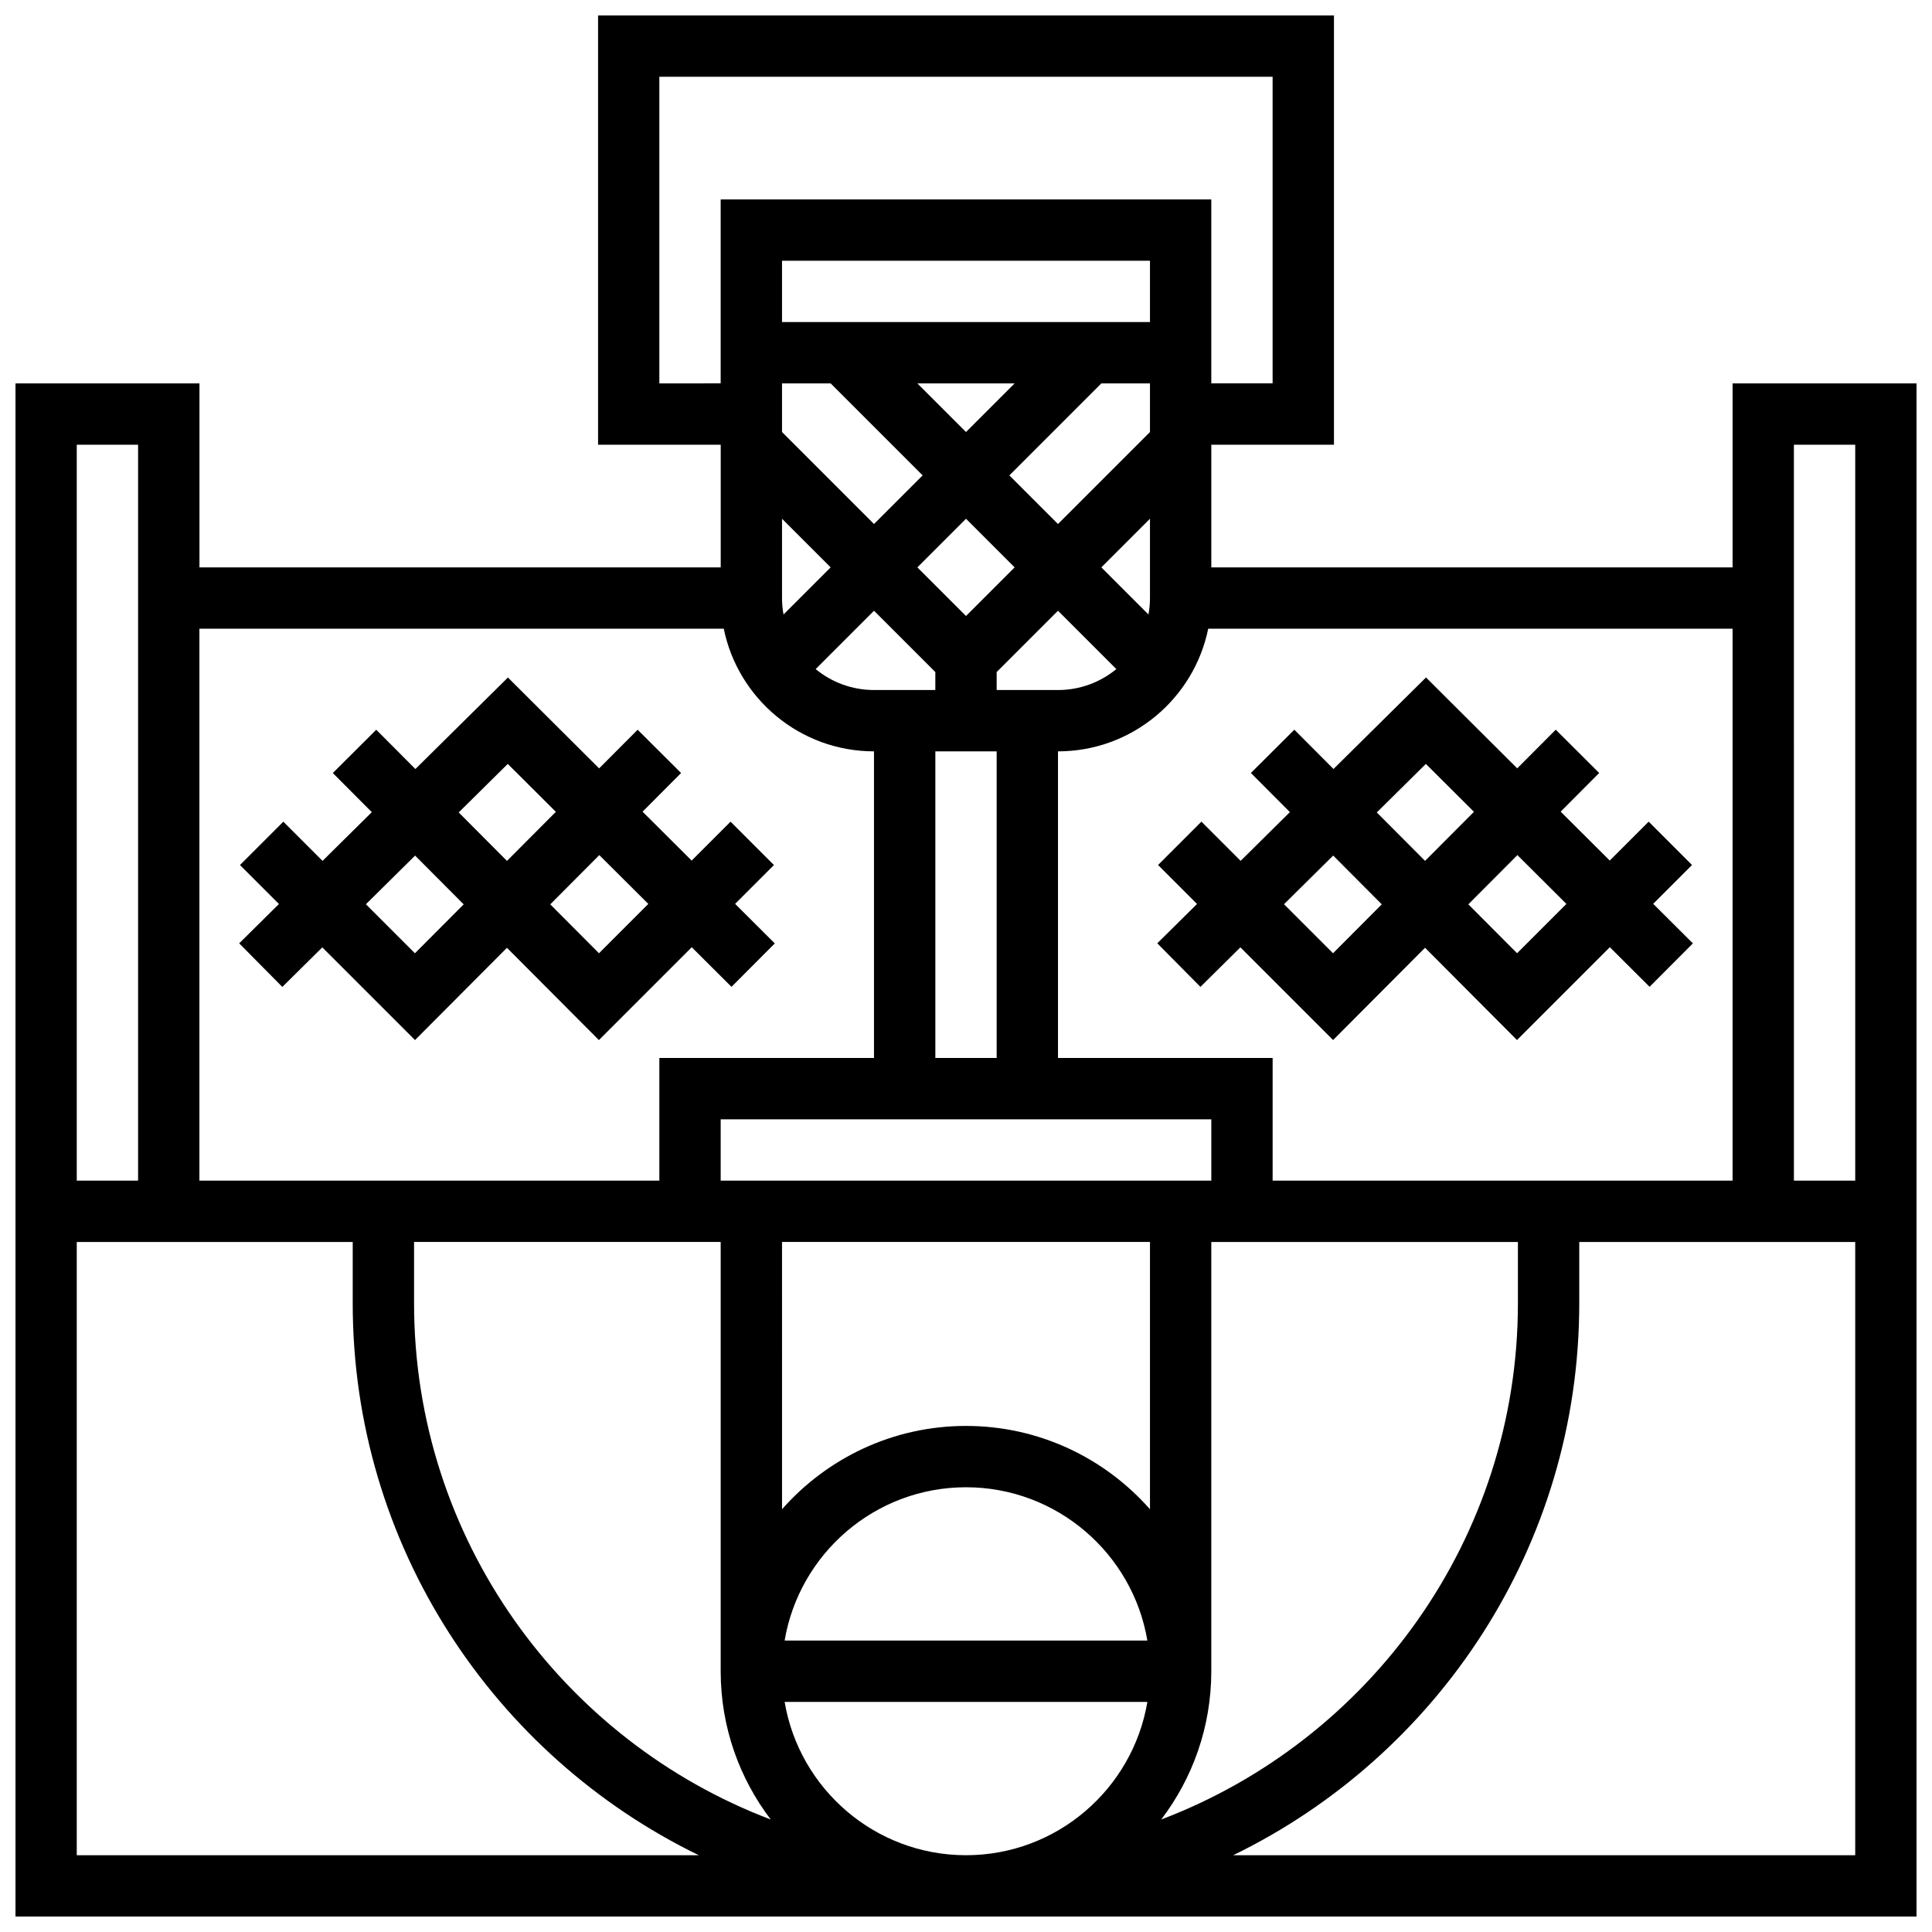 <?xml version="1.0" encoding="UTF-8"?>
<!-- Uploaded to: ICON Repo, www.svgrepo.com, Generator: ICON Repo Mixer Tools -->
<svg width="800px" height="800px" version="1.1" viewBox="144 144 512 512" xmlns="http://www.w3.org/2000/svg">
 <defs>
  <clipPath id="a">
   <path d="m148.09 148.09h503.81v503.81h-503.81z"/>
  </clipPath>
 </defs>
 <g clip-path="url(#a)">
  <path d="m603.15 245.61v48.754h-138.14v-32.504h32.504v-113.76h-195.02v113.76h32.504v32.504h-138.14v-48.754h-48.754v406.3h503.81v-406.3zm32.504 16.25v195.02h-16.25l-0.004-195.02zm-32.504 195.02h-121.89v-32.504h-56.883v-81.258c19.621 0 36.039-13.98 39.812-32.504h138.96zm-349.42 16.254h81.258v113.76c0 14.754 4.949 28.371 13.262 39.293-55.184-20.941-94.52-74.363-94.52-136.8zm110.4-227.53 24.379 24.379-12.887 12.883-24.379-24.379v-12.883zm22.984 0h25.773l-12.887 12.887zm12.887 35.867 12.883 12.887-12.883 12.887-12.887-12.887zm8.125 45.391v-4.762l16.25-16.25 15.465 15.465c-4.211 3.465-9.598 5.547-15.465 5.547zm40.629-24.375c0 1.488-0.141 2.945-0.398 4.363l-12.488-12.492 12.887-12.887zm0-43.996-24.379 24.379-12.887-12.887 24.379-24.379h12.887zm0-29.141h-97.512v-16.25h97.512zm-84.625 65.008-12.488 12.488c-0.258-1.414-0.398-2.871-0.398-4.359v-21.012zm11.492 11.492 16.25 16.25v4.762h-16.25c-5.867 0-11.254-2.082-15.465-5.547zm32.504 37.266v81.258h-16.25v-81.258zm56.883 97.512v16.25h-130.02v-16.25zm-65.008 81.258c-19.402 0-36.832 8.555-48.754 22.078l-0.004-70.832h97.512v70.836c-11.922-13.527-29.355-22.082-48.754-22.082zm48.066 56.883h-96.133c3.883-23.027 23.953-40.629 48.066-40.629s44.184 17.602 48.066 40.629zm-96.133 16.254h96.133c-3.883 23.027-23.953 40.629-48.066 40.629-24.117 0-44.184-17.602-48.066-40.629zm113.07-8.129v-113.76h81.258v16.25c0 62.441-39.336 115.86-94.523 136.8 8.312-10.922 13.266-24.539 13.266-39.293zm-146.27-341.29v-81.262h162.52v81.258h-16.25v-48.754h-130.02v48.754zm17.07 65.008c3.773 18.523 20.191 32.504 39.812 32.504v81.258h-56.883v32.504h-121.89v-146.27zm-155.21-48.758v195.02h-16.254v-195.02zm-16.254 373.8v-162.52h73.133v16.25c0 64.25 37.477 119.91 91.719 146.27zm306.46 0c54.238-26.363 91.719-82.02 91.719-146.27v-16.25h73.133v162.52z"/>
 </g>
 <path d="m475.5 348.85 10.336 10.371-13.055 12.914-10.391-10.391-11.492 11.492 10.328 10.328-10.531 10.418 11.43 11.555 10.594-10.48 24.566 24.566 24.367-24.457 24.367 24.457 24.605-24.605 10.535 10.496 11.473-11.512-10.516-10.477 10.289-10.289-11.492-11.492-10.312 10.312-13.008-12.961 10.207-10.246-11.512-11.473-10.207 10.246-24.172-24.086-24.52 24.254-10.375-10.414zm21.766 47.77-12.992-12.992 13.035-12.895 12.875 12.922zm61.848-13.07-13.07 13.07-12.918-12.965 13-13.047zm-37.246-37.109 12.746 12.699-12.957 13.004-12.793-12.84z"/>
 <path d="m207.39 393.99 11.43 11.555 10.594-10.48 24.566 24.566 24.367-24.457 24.367 24.457 24.605-24.605 10.535 10.496 11.473-11.512-10.516-10.477 10.289-10.289-11.492-11.492-10.312 10.312-13.008-12.961 10.207-10.246-11.512-11.473-10.207 10.246-24.172-24.086-24.52 24.254-10.375-10.414-11.512 11.473 10.336 10.371-13.055 12.914-10.391-10.391-11.492 11.492 10.328 10.328zm108.42-10.438-13.07 13.07-12.918-12.965 13-13.047zm-37.246-37.109 12.746 12.699-12.957 13.004-12.793-12.84zm-24.559 24.297 12.875 12.922-12.918 12.965-12.992-12.992z"/>
</svg>